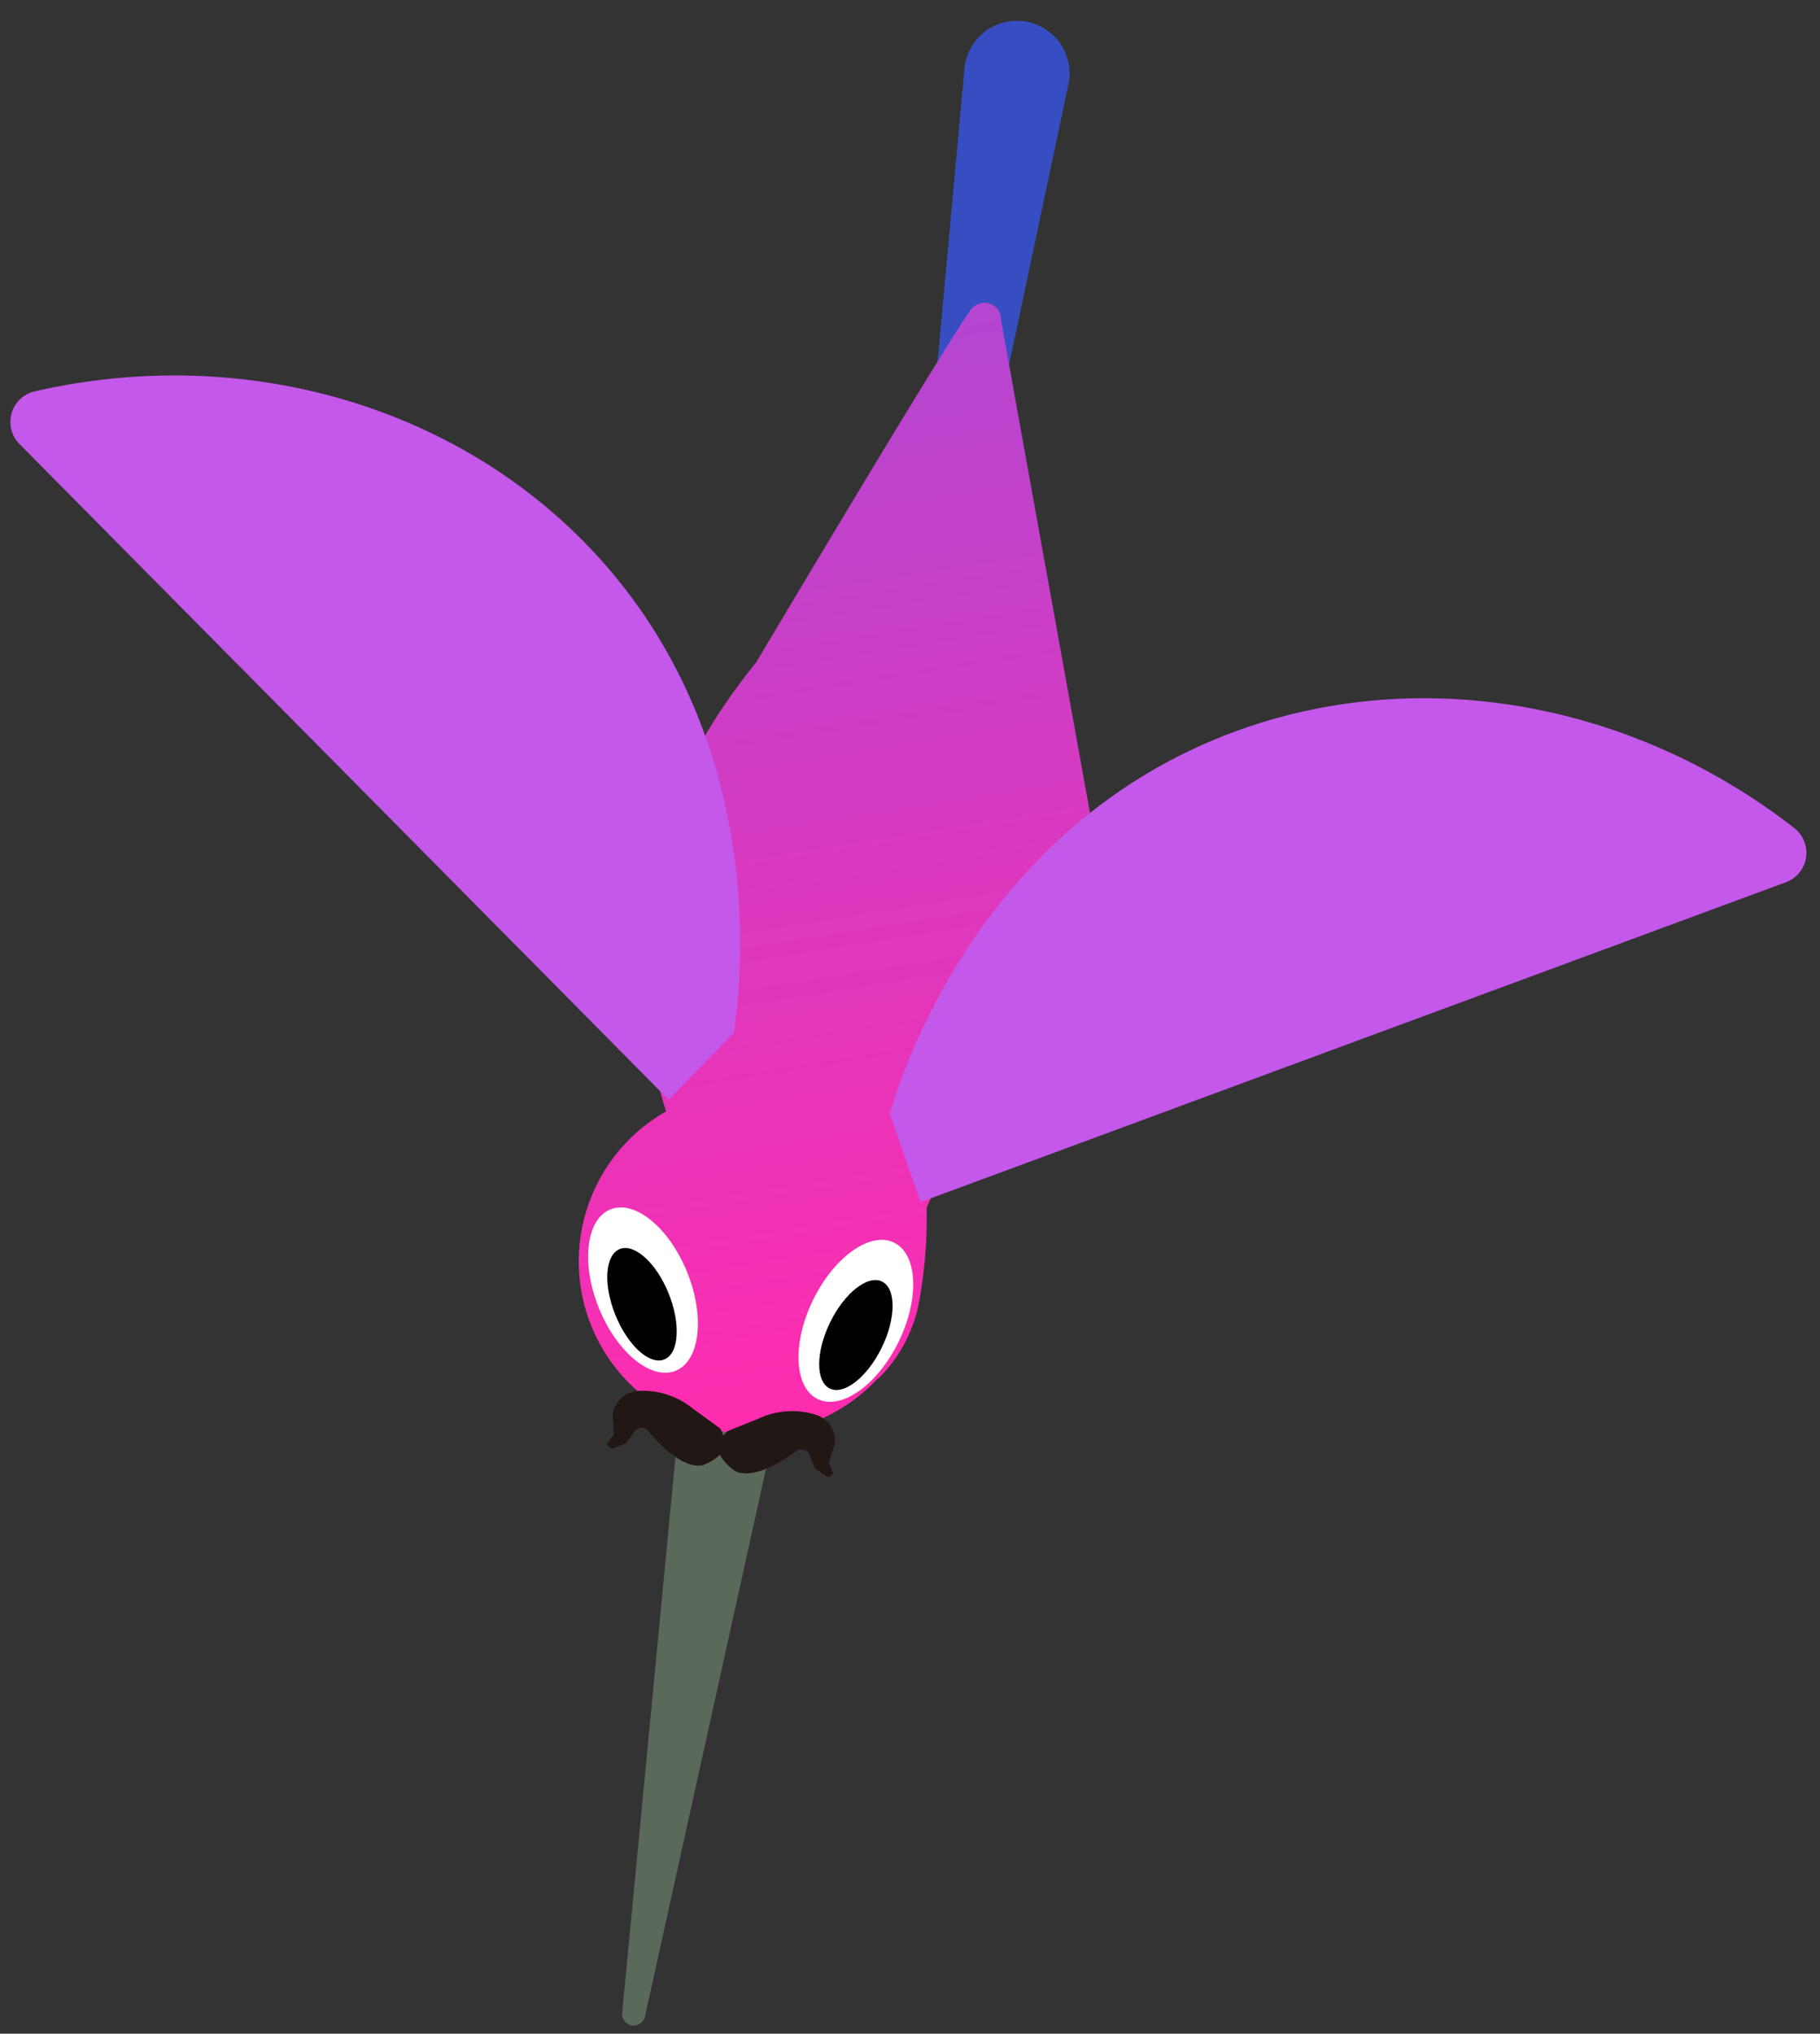 <svg xmlns="http://www.w3.org/2000/svg" xmlns:xlink="http://www.w3.org/1999/xlink" width="118.487" height="132.356" viewBox="0 0 118.487 132.356">
  <rect x="0" y="0" width="118.487" height="132.356" fill="#333333" stroke="none"/>
  <defs>
    <linearGradient id="linear-gradient" x1="0.5" y1="-0.703" x2="0.5" y2="1" gradientUnits="objectBoundingBox">
      <stop offset="0" stop-color="#7f58ea"/>
      <stop offset="1" stop-color="#ff2cae"/>
    </linearGradient>
  </defs>
  <g id="img_bard" transform="translate(-2.456 10.967) rotate(-9)">
    <path id="Path_84472" data-name="Path 84472" d="M0,15.475,13.544,1.067a3.427,3.427,0,1,1,4.7,4.971L2.872,18.956Z" transform="matrix(0.875, -0.485, 0.485, 0.875, 53.087, 9.432)" fill="#374ec2"/>
    <path id="Path_84459" data-name="Path 84459" d="M40.785,6.451.674,3.319A.753.753,0,0,1,.7,1.819L42,0a15.776,15.776,0,0,0-1.218,6.451" transform="translate(21.706 125.431) rotate(-73)" fill="#5b695a"/>
    <path id="Path_84460" data-name="Path 84460" d="M37.6,35.247c-.526.806-2.513,3.855-5.012,7.692L23.049,57.584a30.146,30.146,0,0,1-1.558,6.3,9.479,9.479,0,0,1-3.29,4.205l-.02-.03A11.222,11.222,0,1,1,7.273,48.752c-2.34-15.885,6.742-24.632,10.382-27.963C24.805,12.2,33.639,1.682,35.061.3a1.085,1.085,0,0,1,1.809,1" transform="translate(28.381 19.023)" fill="url(#linear-gradient)"/>
    <path id="Path_84562" data-name="Path 84562" d="M6.2,5.665C6.2,2.536,4.813,0,3.1,0S0,2.537,0,5.666,1.388,11.33,3.1,11.33,6.2,8.794,6.2,5.665" transform="matrix(0.819, 0.574, -0.574, 0.819, 46.44, 76.752)" fill="#fff"/>
    <path id="Path_84565" data-name="Path 84565" d="M6.379,6.432c-.967,2.976-3.071,4.959-4.7,4.429S-.486,7.491.481,4.515,3.552-.444,5.181.085s2.165,3.371,1.2,6.347" transform="translate(38.113 81.952) rotate(149)" fill="#fff"/>
    <path id="Path_84563" data-name="Path 84563" d="M3.742,3.876C3.742,1.736,2.9,0,1.872,0S0,1.732,0,3.872.837,7.746,1.87,7.747h0c1.033,0,1.87-1.733,1.871-3.872" transform="matrix(0.819, 0.574, -0.574, 0.819, 46.277, 79.837)"/>
    <path id="Path_84564" data-name="Path 84564" d="M3.925,4.306C3.264,6.341,1.932,7.733.949,7.415S-.3,5.189.365,3.154,2.358-.273,3.341.045h0c.982.32,1.243,2.226.583,4.261" transform="translate(35.905 82.02) rotate(149)"/>
    <path id="Path_84464" data-name="Path 84464" d="M0,20.391,56.539.123a2.043,2.043,0,0,1,2.679,2.37c-2.97,13.825-12.788,24.954-25.674,28.8C17.5,36.073,4.07,27.365,2.145,26.072L0,20.391" transform="translate(16.336 72.671) rotate(-106)" fill="#c358ea"/>
    <path id="Path_84567" data-name="Path 84567" d="M0,6.177,47.508,42.925a2.043,2.043,0,0,0,3.28-1.426c1.447-14.067-4.451-27.685-15.519-35.321C21.49-3.33,6.026.8,3.8,1.437L0,6.177" transform="translate(46.435 72.144) rotate(-49)" fill="#c358ea"/>
    <path id="Path_84471" data-name="Path 84471" d="M.759.086c.55-.288,1.685.227,1.874.4,1.177,1.095.484,4.072.48,4.251a.672.672,0,0,0,.451.506l1.127-.064.73.4c.17.031.2.421.035.514l-.723.063-.96.906a1.8,1.8,0,0,1-2.2-.288A5.173,5.173,0,0,1,.154,3.316L0,1.11A1.941,1.941,0,0,1,.759.086" transform="translate(36.627 89.535) rotate(139)" fill="#211815"/>
    <path id="Path_84566" data-name="Path 84566" d="M.405,6.3c.434.444,1.673.3,1.907.2,1.457-.678,1.719-3.723,1.77-3.894a.672.672,0,0,1,.586-.341l1.052.409.817-.153c.171.023.317-.339.192-.477l-.668-.283L5.429.6A1.8,1.8,0,0,0,3.248.2a5.173,5.173,0,0,0-2.42,2.85L0,5.095A1.941,1.941,0,0,0,.405,6.3" transform="matrix(0.574, 0.819, -0.819, 0.574, 40.513, 86.032)" fill="#211815"/>
  </g>
</svg>
